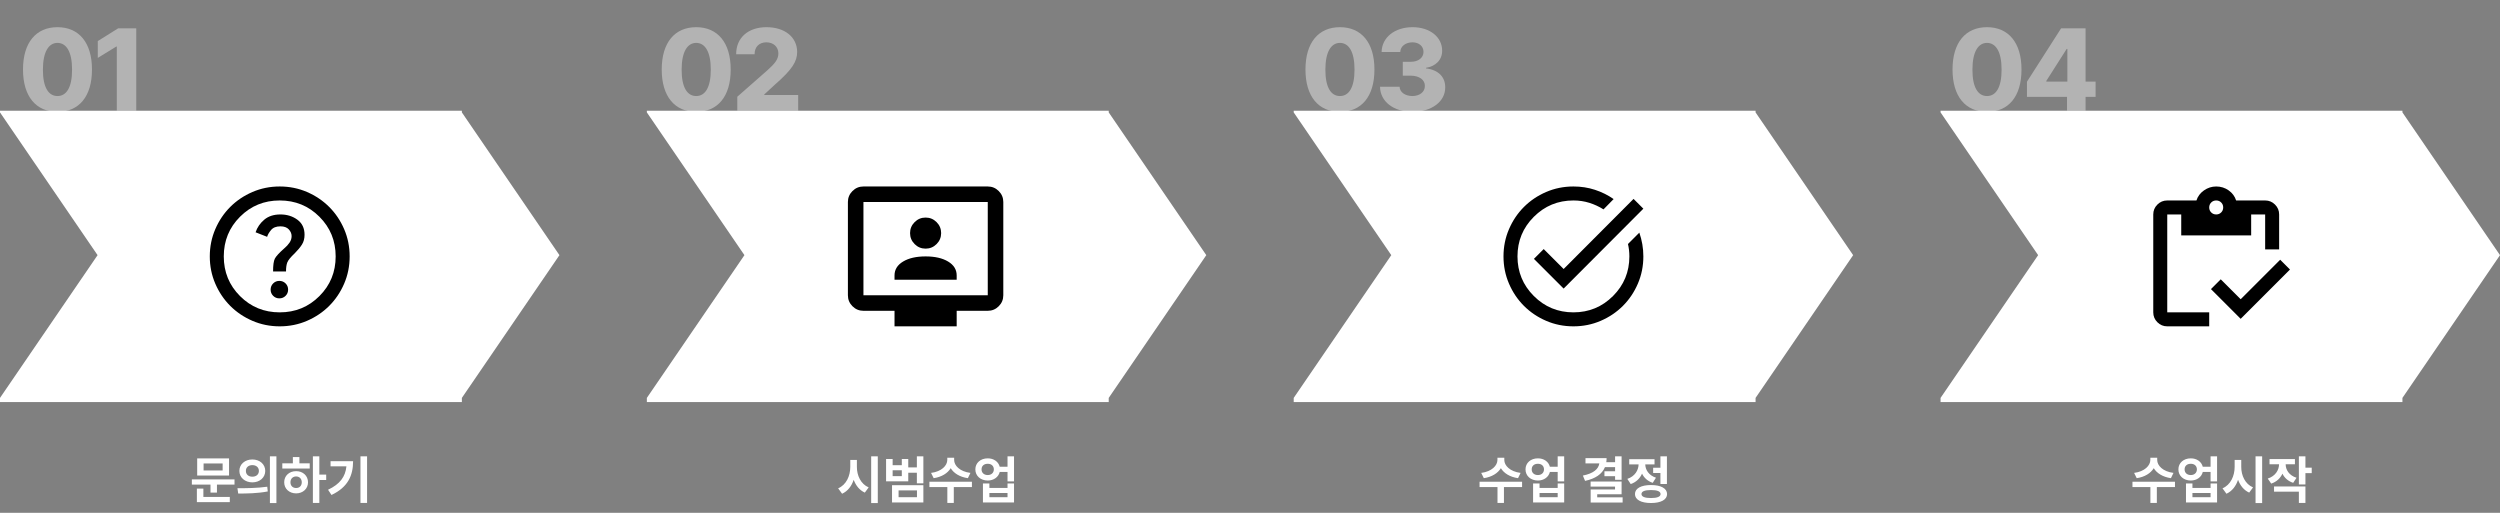 <svg width="858" height="176" viewBox="0 0 858 176" fill="none" xmlns="http://www.w3.org/2000/svg">
<rect x="0" y="0" width="858" height="176" fill="#808080" stroke="none"/>
<path d="M255.488 87.569L222 136.563V138H380.512V136.563L414 87.569L380.512 38.575V38H222V38.575L255.488 87.569Z" fill="white"/>
<path opacity="0.4" d="M238.937 38.391C231.593 38.391 227.101 33.137 227.101 23.859C227.101 14.582 231.593 9.328 238.937 9.328C246.28 9.328 250.792 14.621 250.773 23.859C250.792 33.156 246.28 38.391 238.937 38.391ZM233.937 23.859C233.917 30.129 235.929 32.961 238.937 32.961C241.945 32.961 243.956 30.129 243.937 23.859C243.937 17.688 241.945 14.738 238.937 14.719C235.948 14.738 233.956 17.688 233.937 23.859ZM253.04 38V33.195L263.352 24.133C265.755 21.945 267.122 20.5 267.141 18.352C267.122 15.988 265.384 14.543 263.001 14.523C260.579 14.543 258.958 16.066 258.977 18.625H252.649C252.63 12.922 256.809 9.328 263.04 9.328C269.407 9.328 273.567 12.785 273.587 17.844C273.567 21.086 271.966 23.801 265.852 29.133L262.298 32.414V32.609H273.938V38H253.04Z" fill="white"/>
<path d="M294.084 160.242C294.075 163.178 295.411 166.122 298.127 167.273L296.809 169.066C294.98 168.24 293.715 166.641 292.985 164.663C292.265 166.825 290.955 168.565 289.004 169.453L287.65 167.59C290.445 166.412 291.808 163.345 291.816 160.242V157.852H294.084V160.242ZM298.988 172.652V156.621H301.256V172.652H298.988ZM306.354 157.535V159.662H309.5V157.535H311.715V160.418H314.668V156.621H316.9V165.885H314.668V162.246H311.715V165.199H304.104V157.535H306.354ZM306.143 172.441V166.518H316.9V172.441H306.143ZM306.354 163.406H309.5V161.402H306.354V163.406ZM308.393 170.648H314.703V168.311H308.393V170.648ZM327.465 157.869C327.456 159.759 329.39 161.842 333.055 162.299L332.176 164.109C329.381 163.705 327.333 162.413 326.287 160.682C325.232 162.404 323.193 163.705 320.434 164.109L319.537 162.299C323.176 161.842 325.101 159.759 325.109 157.869V157.096H327.465V157.869ZM318.975 167.15V165.322H333.564V167.15H327.342V172.617H325.127V167.15H318.975ZM338.996 157.307C341.035 157.289 342.661 158.458 343.101 160.172H345.781V156.621H348.014V165.217H345.781V161.965H343.109C342.696 163.723 341.053 164.918 338.996 164.918C336.535 164.918 334.725 163.318 334.742 161.086C334.725 158.897 336.535 157.289 338.996 157.307ZM336.869 161.086C336.86 162.281 337.739 163.037 338.996 163.037C340.209 163.037 341.079 162.281 341.088 161.086C341.079 159.891 340.209 159.161 338.996 159.17C337.739 159.161 336.86 159.891 336.869 161.086ZM337.344 172.441V165.92H339.559V167.467H345.781V165.92H348.014V172.441H337.344ZM339.559 170.631H345.781V169.189H339.559V170.631Z" fill="white"/>
<path d="M307 96H328.333V94.533C328.333 92.533 327.356 90.944 325.4 89.767C323.444 88.589 320.867 88 317.667 88C314.467 88 311.889 88.589 309.933 89.767C307.978 90.944 307 92.533 307 94.533V96ZM317.667 85.333C319.133 85.333 320.389 84.811 321.433 83.767C322.478 82.722 323 81.467 323 80C323 78.533 322.478 77.278 321.433 76.233C320.389 75.189 319.133 74.667 317.667 74.667C316.2 74.667 314.944 75.189 313.9 76.233C312.856 77.278 312.333 78.533 312.333 80C312.333 81.467 312.856 82.722 313.9 83.767C314.944 84.811 316.2 85.333 317.667 85.333ZM307 112V106.667H296.333C294.867 106.667 293.611 106.144 292.567 105.1C291.522 104.056 291 102.8 291 101.333V69.333C291 67.867 291.522 66.611 292.567 65.567C293.611 64.522 294.867 64 296.333 64H339C340.467 64 341.722 64.522 342.767 65.567C343.811 66.611 344.333 67.867 344.333 69.333V101.333C344.333 102.8 343.811 104.056 342.767 105.1C341.722 106.144 340.467 106.667 339 106.667H328.333V112H307ZM296.333 101.333H339V69.333H296.333V101.333Z" fill="black"/>
<path d="M477.488 87.569L444 136.563V138H602.512V136.563L636 87.569L602.512 38.575V38H444V38.575L477.488 87.569Z" fill="white"/>
<path opacity="0.4" d="M459.87 38.391C452.527 38.391 448.034 33.137 448.034 23.859C448.034 14.582 452.527 9.328 459.87 9.328C467.214 9.328 471.726 14.621 471.706 23.859C471.726 33.156 467.214 38.391 459.87 38.391ZM454.87 23.859C454.851 30.129 456.862 32.961 459.87 32.961C462.878 32.961 464.89 30.129 464.87 23.859C464.87 17.688 462.878 14.738 459.87 14.719C456.882 14.738 454.89 17.688 454.87 23.859ZM484.716 38.391C478.27 38.391 473.68 34.836 473.622 29.758H480.341C480.399 31.652 482.235 32.941 484.755 32.961C487.255 32.941 489.052 31.535 489.012 29.484C489.052 27.434 487.137 25.988 484.169 25.969H481.434V21.203H484.169C486.747 21.223 488.544 19.836 488.544 17.805C488.544 15.891 487.02 14.543 484.755 14.523C482.43 14.543 480.614 15.871 480.575 17.844H474.169C474.247 12.824 478.7 9.328 484.794 9.328C490.829 9.328 494.97 12.805 494.95 17.414C494.97 20.578 492.665 22.785 489.403 23.273V23.469C493.739 23.996 496.024 26.477 496.005 29.992C496.024 34.895 491.317 38.391 484.716 38.391Z" fill="white"/>
<path d="M516.277 157.869C516.269 159.759 518.202 161.842 521.867 162.299L520.988 164.109C518.193 163.705 516.146 162.413 515.1 160.682C514.045 162.404 512.006 163.705 509.246 164.109L508.35 162.299C511.988 161.842 513.913 159.759 513.922 157.869V157.096H516.277V157.869ZM507.787 167.15V165.322H522.377V167.15H516.154V172.617H513.939V167.15H507.787ZM527.809 157.307C529.848 157.289 531.474 158.458 531.913 160.172H534.594V156.621H536.826V165.217H534.594V161.965H531.922C531.509 163.723 529.865 164.918 527.809 164.918C525.348 164.918 523.537 163.318 523.555 161.086C523.537 158.897 525.348 157.289 527.809 157.307ZM525.682 161.086C525.673 162.281 526.552 163.037 527.809 163.037C529.021 163.037 529.892 162.281 529.9 161.086C529.892 159.891 529.021 159.161 527.809 159.17C526.552 159.161 525.673 159.891 525.682 161.086ZM526.156 172.441V165.92H528.371V167.467H534.594V165.92H536.826V172.441H526.156ZM528.371 170.631H534.594V169.189H528.371V170.631ZM556.531 156.621V164.672H554.299V163.441H550.643V161.736H554.299V160.33H550.818C549.825 162.729 547.54 164.268 543.998 165.041L543.242 163.213C546.907 162.492 548.595 160.972 548.894 159.047H544.139V157.236H551.381C551.381 157.72 551.346 158.186 551.275 158.625H554.299V156.621H556.531ZM545.896 167.01V165.252H556.531V169.629H548.164V170.684H556.883V172.459H545.914V167.977H554.281V167.01H545.896ZM572.088 156.621V166.113H569.855V162.334H567.359V160.523H569.855V156.621H572.088ZM558.5 164.355C561.119 163.477 562.314 161.385 562.367 159.381H559.15V157.588H567.834V159.381H564.652C564.696 161.244 565.839 163.125 568.326 163.951L567.219 165.709C565.461 165.138 564.239 163.978 563.545 162.545C562.842 164.171 561.559 165.48 559.66 166.131L558.5 164.355ZM561.119 169.559C561.119 167.616 563.211 166.474 566.621 166.465C570.04 166.474 572.132 167.616 572.141 169.559C572.132 171.501 570.04 172.635 566.621 172.635C563.211 172.635 561.119 171.501 561.119 169.559ZM563.352 169.559C563.352 170.473 564.503 170.93 566.621 170.93C568.748 170.93 569.899 170.473 569.908 169.559C569.899 168.636 568.748 168.179 566.621 168.188C564.503 168.179 563.352 168.636 563.352 169.559Z" fill="white"/>
<path d="M540 112C536.68 112 533.56 111.37 530.64 110.11C527.72 108.85 525.18 107.14 523.02 104.98C520.86 102.82 519.15 100.28 517.89 97.36C516.63 94.44 516 91.32 516 88C516 84.68 516.63 81.56 517.89 78.64C519.15 75.72 520.86 73.18 523.02 71.02C525.18 68.86 527.72 67.15 530.64 65.89C533.56 64.63 536.68 64 540 64C542.6 64 545.06 64.38 547.38 65.14C549.7 65.9 551.84 66.96 553.8 68.32L550.32 71.86C548.8 70.9 547.18 70.15 545.46 69.61C543.74 69.07 541.92 68.8 540 68.8C534.68 68.8 530.15 70.67 526.41 74.41C522.67 78.15 520.8 82.68 520.8 88C520.8 93.32 522.67 97.85 526.41 101.59C530.15 105.33 534.68 107.2 540 107.2C545.32 107.2 549.85 105.33 553.59 101.59C557.33 97.85 559.2 93.32 559.2 88C559.2 87.28 559.16 86.56 559.08 85.84C559 85.12 558.88 84.42 558.72 83.74L562.62 79.84C563.06 81.12 563.4 82.44 563.64 83.8C563.88 85.16 564 86.56 564 88C564 91.32 563.37 94.44 562.11 97.36C560.85 100.28 559.14 102.82 556.98 104.98C554.82 107.14 552.28 108.85 549.36 110.11C546.44 111.37 543.32 112 540 112ZM536.64 99.04L526.44 88.84L529.8 85.48L536.64 92.32L560.64 68.26L564 71.62L536.64 99.04Z" fill="black"/>
<path d="M699.488 87.569L666 136.563V138H824.512V136.563L858 87.569L824.512 38.575V38H666V38.575L699.488 87.569Z" fill="white"/>
<path d="M769 109.42L758.8 99.22L762.16 95.86L769 102.7L782.56 89.14L785.92 92.5L769 109.42ZM782.2 85.6H777.4V73.6H772.6V80.8H748.6V73.6H743.8V107.2H758.2V112H743.8C742.48 112 741.35 111.53 740.41 110.59C739.47 109.65 739 108.52 739 107.2V73.6C739 72.28 739.47 71.15 740.41 70.21C741.35 69.27 742.48 68.8 743.8 68.8H753.82C754.26 67.4 755.12 66.25 756.4 65.35C757.68 64.45 759.08 64 760.6 64C762.2 64 763.63 64.45 764.89 65.35C766.15 66.25 767 67.4 767.44 68.8H777.4C778.72 68.8 779.85 69.27 780.79 70.21C781.73 71.15 782.2 72.28 782.2 73.6V85.6ZM760.6 73.6C761.28 73.6 761.85 73.37 762.31 72.91C762.77 72.45 763 71.88 763 71.2C763 70.52 762.77 69.95 762.31 69.49C761.85 69.03 761.28 68.8 760.6 68.8C759.92 68.8 759.35 69.03 758.89 69.49C758.43 69.95 758.2 70.52 758.2 71.2C758.2 71.88 758.43 72.45 758.89 72.91C759.35 73.37 759.92 73.6 760.6 73.6Z" fill="black"/>
<path opacity="0.4" d="M681.941 38.391C674.597 38.391 670.105 33.137 670.105 23.859C670.105 14.582 674.597 9.328 681.941 9.328C689.284 9.328 693.796 14.621 693.777 23.859C693.796 33.156 689.284 38.391 681.941 38.391ZM676.941 23.859C676.921 30.129 678.933 32.961 681.941 32.961C684.948 32.961 686.96 30.129 686.941 23.859C686.941 17.688 684.948 14.738 681.941 14.719C678.952 14.738 676.96 17.688 676.941 23.859ZM695.653 33.234V28.039L707.372 9.719H715.77V28H719.208V33.234H715.77V38H709.403V33.234H695.653ZM702.294 28H709.52V16.789H709.286L702.294 27.766V28Z" fill="white"/>
<path d="M740.352 157.869C740.343 159.759 742.276 161.842 745.941 162.299L745.062 164.109C742.268 163.705 740.22 162.413 739.174 160.682C738.119 162.404 736.08 163.705 733.32 164.109L732.424 162.299C736.062 161.842 737.987 159.759 737.996 157.869V157.096H740.352V157.869ZM731.861 167.15V165.322H746.451V167.15H740.229V172.617H738.014V167.15H731.861ZM751.883 157.307C753.922 157.289 755.548 158.458 755.987 160.172H758.668V156.621H760.9V165.217H758.668V161.965H755.996C755.583 163.723 753.939 164.918 751.883 164.918C749.422 164.918 747.611 163.318 747.629 161.086C747.611 158.897 749.422 157.289 751.883 157.307ZM749.756 161.086C749.747 162.281 750.626 163.037 751.883 163.037C753.096 163.037 753.966 162.281 753.975 161.086C753.966 159.891 753.096 159.161 751.883 159.17C750.626 159.161 749.747 159.891 749.756 161.086ZM750.23 172.441V165.92H752.445V167.467H758.668V165.92H760.9V172.441H750.23ZM752.445 170.631H758.668V169.189H752.445V170.631ZM769.197 160.242C769.188 163.178 770.524 166.122 773.24 167.273L771.922 169.066C770.094 168.24 768.828 166.641 768.099 164.663C767.378 166.825 766.068 168.565 764.117 169.453L762.764 167.59C765.559 166.412 766.921 163.345 766.93 160.242V157.852H769.197V160.242ZM774.102 172.652V156.621H776.369V172.652H774.102ZM787.619 157.553V159.346H784.438C784.446 161.218 785.571 163.143 788.164 163.969L787.021 165.709C785.246 165.129 784.024 163.986 783.33 162.562C782.618 164.118 781.335 165.366 779.48 165.973L778.285 164.25C780.931 163.397 782.144 161.341 782.17 159.346H778.9V157.553H787.619ZM780.447 168.732V166.957H791.223V172.617H788.973V168.732H780.447ZM788.973 166.271V156.621H791.223V160.506H793.385V162.369H791.223V166.271H788.973Z" fill="white"/>
<path d="M33.488 87.569L0 136.563V138H158.512V136.563L192 87.569L158.512 38.575V38H0V38.575L33.488 87.569Z" fill="white"/>
<path opacity="0.4" d="M19.73 38.391C12.386 38.391 7.894 33.137 7.894 23.859C7.894 14.582 12.386 9.328 19.73 9.328C27.073 9.328 31.585 14.621 31.566 23.859C31.585 33.156 27.073 38.391 19.73 38.391ZM14.73 23.859C14.71 30.129 16.722 32.961 19.73 32.961C22.738 32.961 24.749 30.129 24.73 23.859C24.73 17.688 22.738 14.738 19.73 14.719C16.741 14.738 14.749 17.688 14.73 23.859ZM46.763 9.719V38H40.083V15.969H39.927L33.559 19.875V14.094L40.552 9.719H46.763Z" fill="white"/>
<path d="M80.486 164.531V166.307H74.457V169.066H72.242V166.307H65.844V164.531H80.486ZM67.566 172.336V167.678H69.799V170.543H78.869V172.336H67.566ZM67.672 163.213V157.324H78.606V163.213H67.672ZM69.869 161.473H76.408V159.064H69.869V161.473ZM86.603 157.693C89.144 157.685 91.024 159.319 91.033 161.613C91.024 163.916 89.144 165.542 86.603 165.551C84.081 165.542 82.147 163.916 82.156 161.613C82.147 159.319 84.081 157.685 86.603 157.693ZM81.488 167.555C84.345 167.563 88.3 167.528 91.719 167.045L91.894 168.662C88.344 169.356 84.547 169.383 81.752 169.383L81.488 167.555ZM84.389 161.613C84.38 162.879 85.338 163.608 86.603 163.6C87.878 163.608 88.845 162.879 88.853 161.613C88.845 160.365 87.878 159.627 86.603 159.627C85.338 159.627 84.38 160.365 84.389 161.613ZM92.633 172.652V156.621H94.865V172.652H92.633ZM109.596 156.621V162.879H111.951V164.725H109.596V172.617H107.381V156.621H109.596ZM96.887 160.805V159.012H100.508V156.867H102.758V159.012H106.291V160.805H96.887ZM97.537 165.516C97.528 163.283 99.269 161.692 101.633 161.701C103.962 161.692 105.711 163.283 105.711 165.516C105.711 167.748 103.962 169.321 101.633 169.33C99.269 169.321 97.528 167.748 97.537 165.516ZM99.682 165.516C99.682 166.755 100.499 167.493 101.633 167.484C102.749 167.493 103.566 166.755 103.566 165.516C103.566 164.285 102.749 163.529 101.633 163.512C100.499 163.529 99.682 164.285 99.682 165.516ZM125.979 156.621V172.617H123.711V156.621H125.979ZM112.584 168.082C116.715 166.131 118.534 163.6 118.895 160.049H113.445V158.291H121.18C121.171 163.143 119.475 167.177 113.762 169.875L112.584 168.082Z" fill="white"/>
<path d="M95.88 102.4C96.72 102.4 97.43 102.11 98.01 101.53C98.59 100.95 98.88 100.24 98.88 99.4C98.88 98.56 98.59 97.85 98.01 97.27C97.43 96.69 96.72 96.4 95.88 96.4C95.04 96.4 94.33 96.69 93.75 97.27C93.17 97.85 92.88 98.56 92.88 99.4C92.88 100.24 93.17 100.95 93.75 101.53C94.33 102.11 95.04 102.4 95.88 102.4ZM93.72 93.16H98.16C98.16 91.84 98.31 90.8 98.61 90.04C98.91 89.28 99.76 88.24 101.16 86.92C102.2 85.88 103.02 84.89 103.62 83.95C104.22 83.01 104.52 81.88 104.52 80.56C104.52 78.32 103.7 76.6 102.06 75.4C100.42 74.2 98.48 73.6 96.24 73.6C93.96 73.6 92.11 74.2 90.69 75.4C89.27 76.6 88.28 78.04 87.72 79.72L91.68 81.28C91.88 80.56 92.33 79.78 93.03 78.94C93.73 78.1 94.8 77.68 96.24 77.68C97.52 77.68 98.48 78.03 99.12 78.73C99.76 79.43 100.08 80.2 100.08 81.04C100.08 81.84 99.84 82.59 99.36 83.29C98.88 83.99 98.28 84.64 97.56 85.24C95.8 86.8 94.72 87.98 94.32 88.78C93.92 89.58 93.72 91.04 93.72 93.16ZM96 112C92.68 112 89.56 111.37 86.64 110.11C83.72 108.85 81.18 107.14 79.02 104.98C76.86 102.82 75.15 100.28 73.89 97.36C72.63 94.44 72 91.32 72 88C72 84.68 72.63 81.56 73.89 78.64C75.15 75.72 76.86 73.18 79.02 71.02C81.18 68.86 83.72 67.15 86.64 65.89C89.56 64.63 92.68 64 96 64C99.32 64 102.44 64.63 105.36 65.89C108.28 67.15 110.82 68.86 112.98 71.02C115.14 73.18 116.85 75.72 118.11 78.64C119.37 81.56 120 84.68 120 88C120 91.32 119.37 94.44 118.11 97.36C116.85 100.28 115.14 102.82 112.98 104.98C110.82 107.14 108.28 108.85 105.36 110.11C102.44 111.37 99.32 112 96 112ZM96 107.2C101.36 107.2 105.9 105.34 109.62 101.62C113.34 97.9 115.2 93.36 115.2 88C115.2 82.64 113.34 78.1 109.62 74.38C105.9 70.66 101.36 68.8 96 68.8C90.64 68.8 86.1 70.66 82.38 74.38C78.66 78.1 76.8 82.64 76.8 88C76.8 93.36 78.66 97.9 82.38 101.62C86.1 105.34 90.64 107.2 96 107.2Z" fill="black"/>
</svg>
